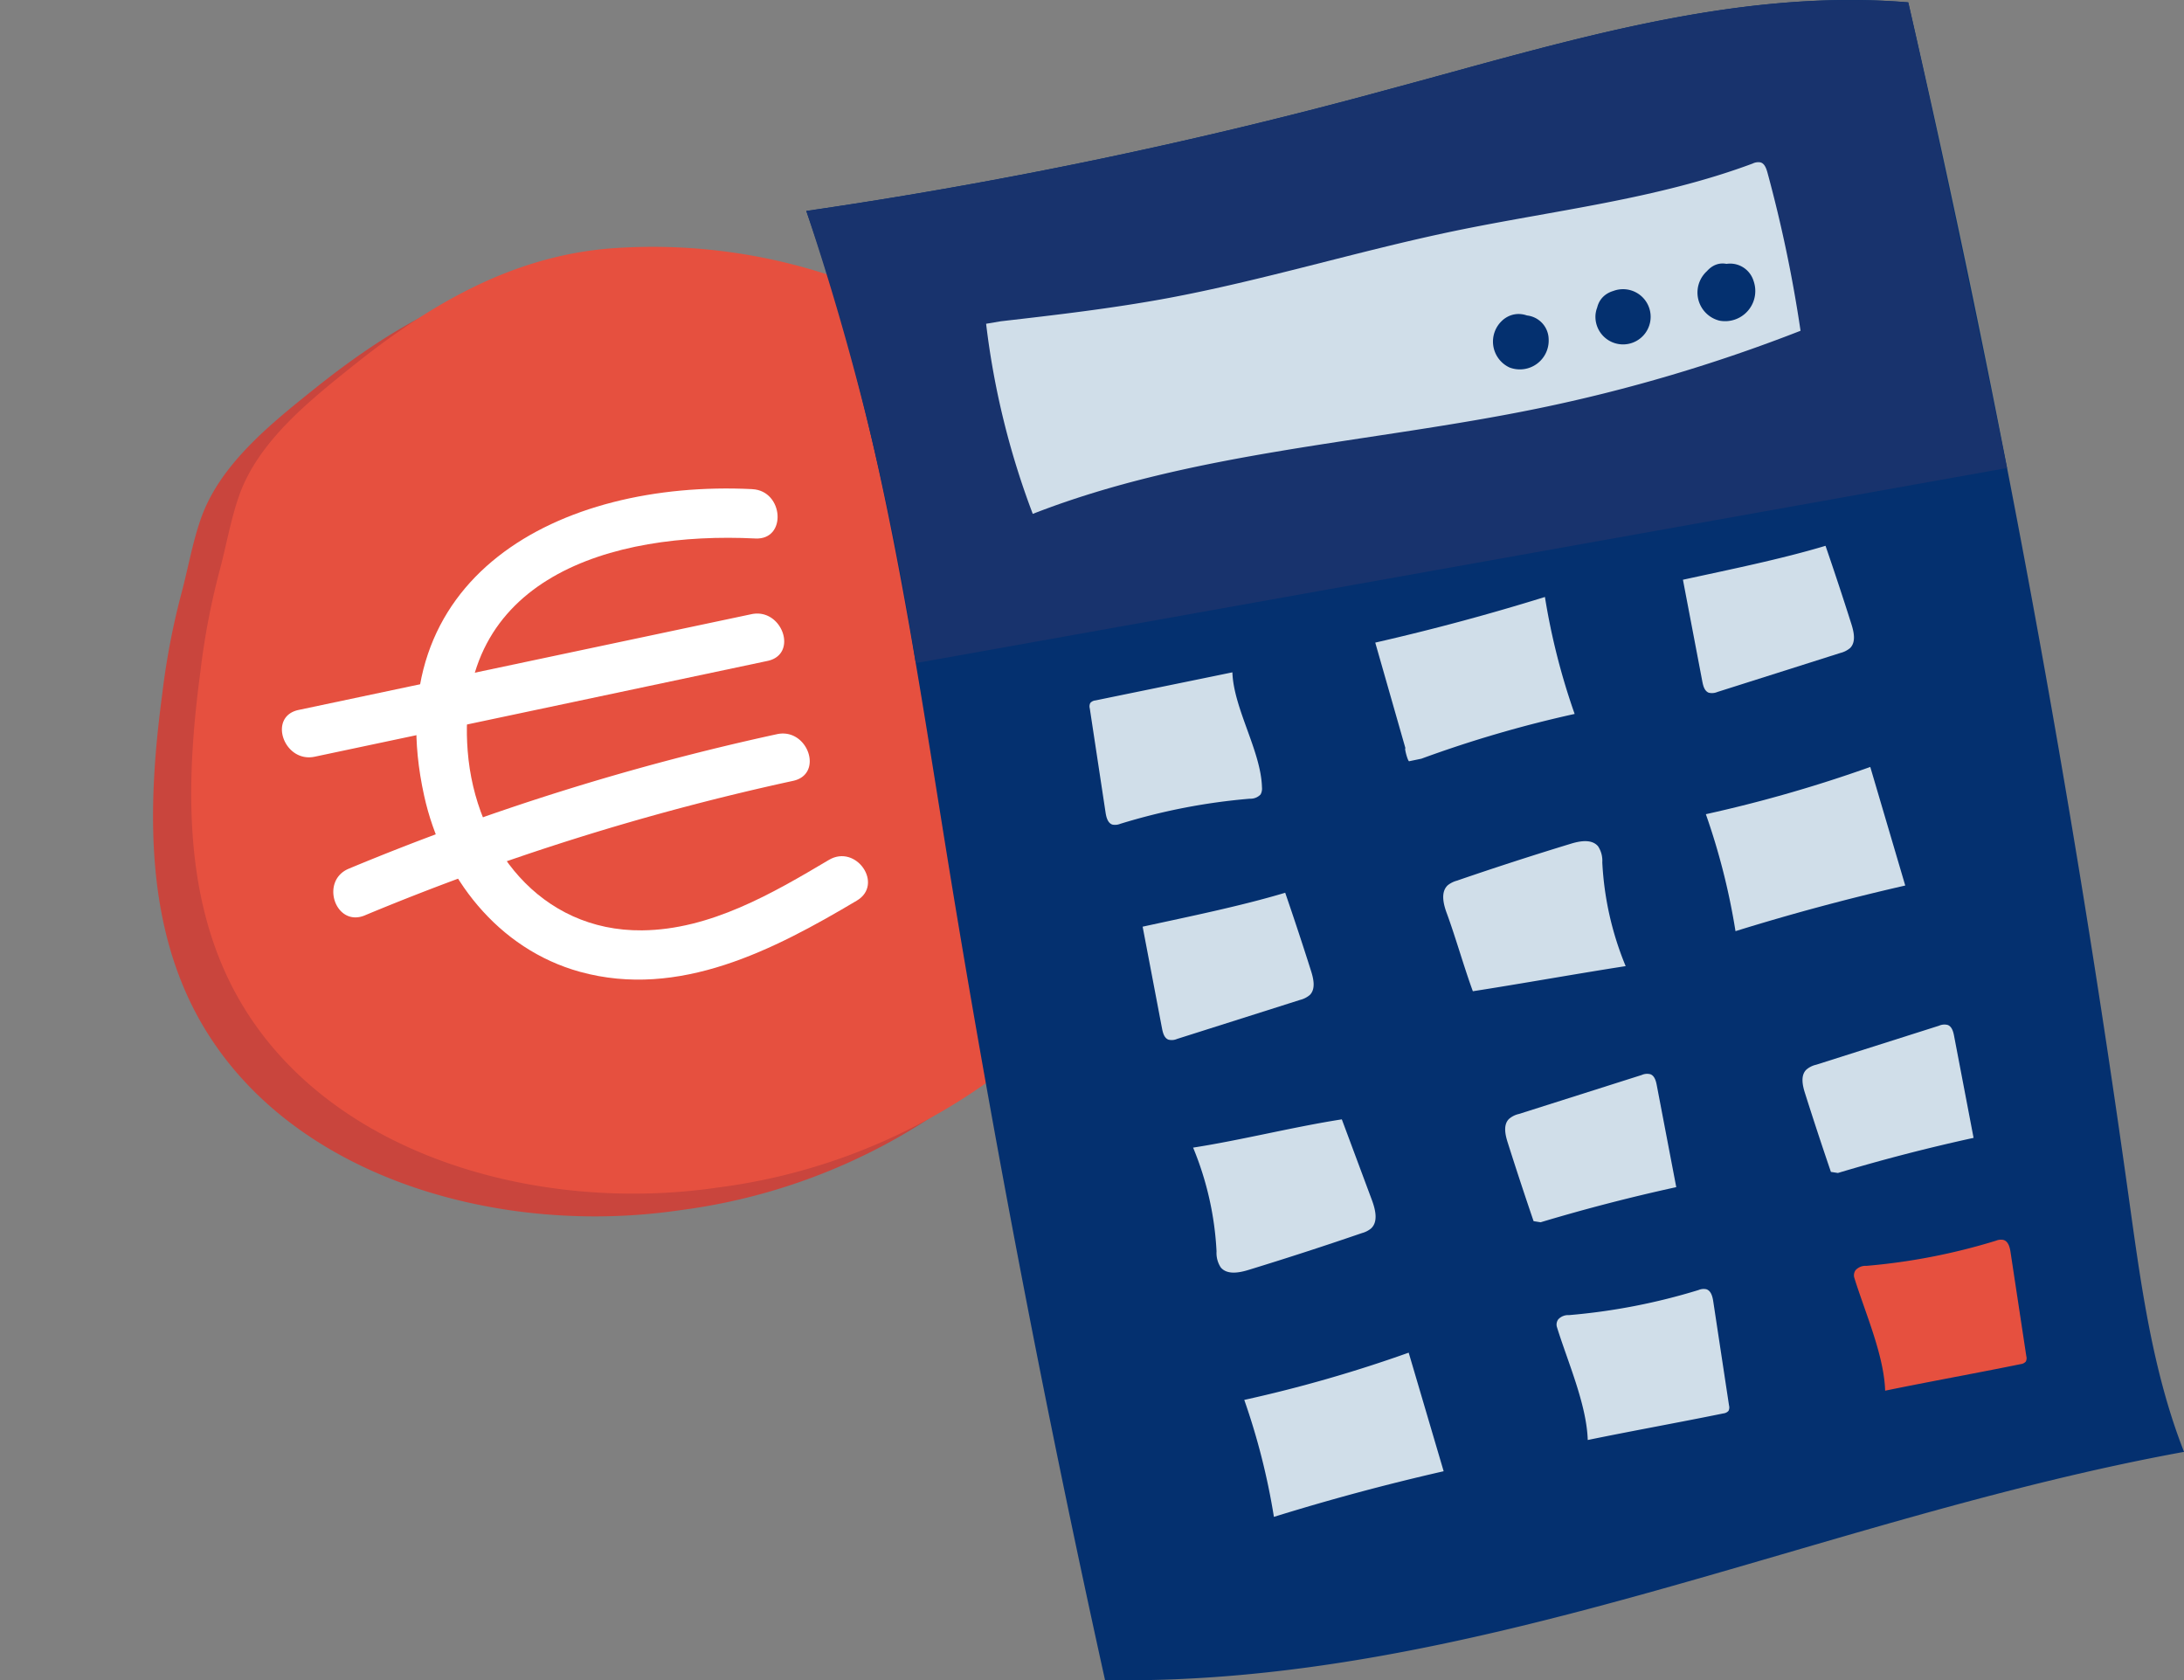 <?xml version="1.0" encoding="UTF-8"?>
<svg xmlns="http://www.w3.org/2000/svg" width="127.519" height="98.105">
  <rect width="100%" height="100%" fill="#808080" stroke="none"/>
  <g style="isolation:isolate">
    <path fill="#C9453D" d="M9.475 40.498a42.87 42.87 0 0 1 1.086-5.735c.401-1.472.675-3.094 1.179-4.512 1.116-3.148 4.07-5.504 6.582-7.519 4.396-3.524 9.179-6.376 14.905-6.887a33.017 33.017 0 0 1 14.83 2.22 29.941 29.941 0 0 1 13.605 11.67 27.5 27.5 0 0 1 4.813 14.397c.1 6.863-3.23 13.546-8.29 18.19a34.778 34.778 0 0 1-18.493 8.338c-11.005 1.619-23.852-2.197-28.623-12.244-2.609-5.495-2.401-11.888-1.593-17.918"></path>
    <path fill="#E6503F" d="M11.705 39.171a42.861 42.861 0 0 1 1.086-5.735c.401-1.472.675-3.094 1.175-4.511 1.12-3.15 4.074-5.505 6.586-7.52 4.396-3.524 9.179-6.376 14.906-6.886a33.015 33.015 0 0 1 14.83 2.22 29.941 29.941 0 0 1 13.604 11.668 27.5 27.5 0 0 1 4.813 14.398c.1 6.863-3.23 13.546-8.29 18.19a34.782 34.782 0 0 1-18.493 8.338C30.917 70.95 18.07 67.136 13.299 57.089c-2.609-5.495-2.401-11.888-1.593-17.918"></path>
    <path fill="#fff" d="M43.927 28.558c-11.24-.556-21.985 5.096-19.163 17.898 1.043 4.74 4.3 8.959 9.102 10.284 5.783 1.593 11.317-1.278 16.161-4.157 1.594-.945-.035-3.322-1.629-2.377-3.312 1.968-6.937 4.075-10.909 4.113-5.938.06-9.742-4.87-10.182-10.473-.795-10.129 8.424-12.824 16.8-12.406 1.853.09 1.652-2.79-.18-2.88"></path>
    <path fill="#fff" d="m18.373 44.181 26.442-5.593c1.812-.383.857-3.107-.94-2.729q-13.222 2.798-26.442 5.592c-1.812.383-.858 3.107.94 2.73M21.304 53.443a144.873 144.873 0 0 1 25.001-7.852c1.814-.39.859-3.115-.939-2.726a144.871 144.871 0 0 0-25 7.853c-1.704.709-.78 3.44.938 2.726"></path>
    <path fill="#04306f" d="M47.077 12.316c4.766 13.569 6.394 26.724 8.756 40.911q3.754 22.547 8.688 44.867c21.528.367 41.811-9.464 63-13.326-1.863-4.749-2.528-9.865-3.236-14.92q-4.9-35.111-12.865-69.712c-10.257-.848-20.343 2.4-30.284 5.064a283.789 283.789 0 0 1-34.057 7.115"></path>
    <path fill="#18336d" d="M47.077 12.316a158.675 158.675 0 0 1 6.394 26.4l63.714-11.391S113.498 9.169 111.417.14c-10.257-.848-20.343 2.4-30.284 5.064a283.789 283.789 0 0 1-34.057 7.115"></path>
    <path fill="#d0dee9" d="M57.577 18.903a46.771 46.771 0 0 0 2.724 11.1c9.387-3.662 19.669-4.131 29.538-6.164a94.231 94.231 0 0 0 15.291-4.527 79.483 79.483 0 0 0-1.935-9.246c-.068-.239-.166-.516-.4-.584a.741.741 0 0 0-.465.068c-5.606 2.089-11.625 2.733-17.482 3.952-5.614 1.172-11.113 2.877-16.753 3.922-3.2.588-6.428.964-9.66 1.334M92.708 84.075c2.5-.516 5.414-1.04 7.916-1.552a.468.468 0 0 0 .3-.149.444.444 0 0 0 .03-.316l-.921-6.075c-.043-.29-.132-.631-.413-.712a.76.76 0 0 0-.443.047 36.034 36.034 0 0 1-7.567 1.466.787.787 0 0 0-.627.247.516.516 0 0 0-.085.422c.618 2.017 1.739 4.515 1.807 6.621M89.953 71.363q3.92-1.177 7.92-2.051l-1.138-5.951c-.047-.251-.128-.546-.367-.639a.762.762 0 0 0-.512.042l-7.17 2.276a1.307 1.307 0 0 0-.584.294c-.341.345-.217.917-.068 1.381q.729 2.3 1.509 4.583M85.997 57.874c2.779-.431 6.143-1.036 8.922-1.466a18.194 18.194 0 0 1-1.364-6.058 1.538 1.538 0 0 0-.247-.938c-.367-.439-1.062-.315-1.607-.145q-3.338 1.017-6.642 2.153a1.5 1.5 0 0 0-.516.256c-.439.392-.273 1.1-.064 1.658.486 1.313 1.032 3.227 1.518 4.54M82.992 44.297a69.321 69.321 0 0 1 8.948-2.613 39.309 39.309 0 0 1-1.735-6.829q-4.9 1.522-9.907 2.664l1.765 6.177c-.09-.09.149.84.23.746M71.96 39.254c-2.5.516-5.495 1.125-8 1.641a.449.449 0 0 0-.3.149.444.444 0 0 0-.03.316l.921 6.075c.043.286.132.631.409.712a.807.807 0 0 0 .448-.047 35.726 35.726 0 0 1 7.567-1.467.813.813 0 0 0 .627-.247.718.718 0 0 0 .081-.422c-.055-2.106-1.658-4.6-1.726-6.71M75.042 52.123c-2.613.784-5.661 1.4-8.326 1.982q.569 2.98 1.134 5.951c.051.256.128.55.371.644a.777.777 0 0 0 .507-.042l7.174-2.276a1.414 1.414 0 0 0 .58-.294c.341-.349.217-.921.072-1.385q-.729-2.3-1.513-4.578M78.347 65.354c-2.779.431-5.9 1.219-8.684 1.65a18.2 18.2 0 0 1 1.368 6.058 1.538 1.538 0 0 0 .247.938c.367.439 1.061.315 1.607.149q3.338-1.023 6.642-2.157a1.413 1.413 0 0 0 .512-.256c.443-.388.273-1.1.068-1.658-.49-1.313-1.27-3.411-1.761-4.724M82.25 78.976a79.84 79.84 0 0 1-9.6 2.758 39.594 39.594 0 0 1 1.731 6.829q4.9-1.522 9.911-2.664"></path>
    <path fill="#E6503F" d="M110.066 81.197c2.5-.516 5.414-1.04 7.916-1.552a.468.468 0 0 0 .3-.149.444.444 0 0 0 .03-.316l-.921-6.074c-.043-.29-.132-.631-.414-.712a.76.76 0 0 0-.443.047 36.045 36.045 0 0 1-7.56 1.467.787.787 0 0 0-.627.247.516.516 0 0 0-.085.422c.618 2.016 1.739 4.514 1.808 6.62"></path>
    <path fill="#d0dee9" d="M107.312 68.485q3.92-1.176 7.921-2.05l-1.138-5.951c-.047-.251-.128-.546-.367-.639a.763.763 0 0 0-.512.042l-7.17 2.277a1.31 1.31 0 0 0-.584.294c-.341.345-.217.917-.068 1.381q.729 2.3 1.509 4.583M106.588 31.867c-2.613.785-5.661 1.4-8.325 1.982q.569 2.98 1.134 5.951c.051.256.128.546.371.644a.807.807 0 0 0 .507-.043l7.175-2.276a1.417 1.417 0 0 0 .58-.294c.341-.35.217-.921.072-1.385q-.729-2.3-1.513-4.578M109.201 44.779a79.821 79.821 0 0 1-9.6 2.758 39.212 39.212 0 0 1 1.731 6.829q4.9-1.522 9.911-2.664"></path>
    <path fill="#04306f" d="M99.656 15.838a1.691 1.691 0 0 0 .733 2.882 1.762 1.762 0 0 0 2-2.311 1.432 1.432 0 0 0-1.718-.976l-.26.038c-1.769.273-1.019 2.967.742 2.694l.26-.038c-.571-.324-1.142-.652-1.718-.976.026.085.047.171.068.256l.141-1.079-.1.243c.277-.217.554-.43.831-.644-.081.034-.162.064-.243.094.362.051.72.1 1.079.145-.077-.038-.158-.072-.234-.106.213.281.426.558.639.835-.013-.085-.03-.166-.047-.251l-.358 1.36a7.92 7.92 0 0 1 .166-.188c1.177-1.351-.793-3.333-1.978-1.978M94.941 19.683l.23-.068c-.452-.119-.9-.239-1.36-.362l.192.153c-.136-.333-.273-.661-.409-.989l-.009.162c.136-.328.273-.656.409-.989l.35-.192 1.36.358c-.06-.051-.119-.106-.183-.158.141.328.273.657.414.985l.026-.239c.2-1.782-2.592-1.769-2.8 0a1.612 1.612 0 1 0 1.036-1.356c-1.718.516-.989 3.214.742 2.694M87.75 18.681a1.667 1.667 0 0 0 .388 2.775 1.684 1.684 0 0 0 2.285-1.654 1.419 1.419 0 0 0-1.769-1.347c-.107.017-.217.034-.324.056-1.773.286-1.019 2.975.742 2.694.107-.021.222-.038.324-.055l-1.769-1.347a1.645 1.645 0 0 1 .009.2l.4-.985c-.047.051-.1.1-.145.158l.985-.409c-.064 0-.136 0-.2.009.4.23.806.46 1.211.695l.085.328-.409.985.162-.128c1.381-1.151-.605-3.12-1.974-1.978"></path>
  </g>
</svg>
